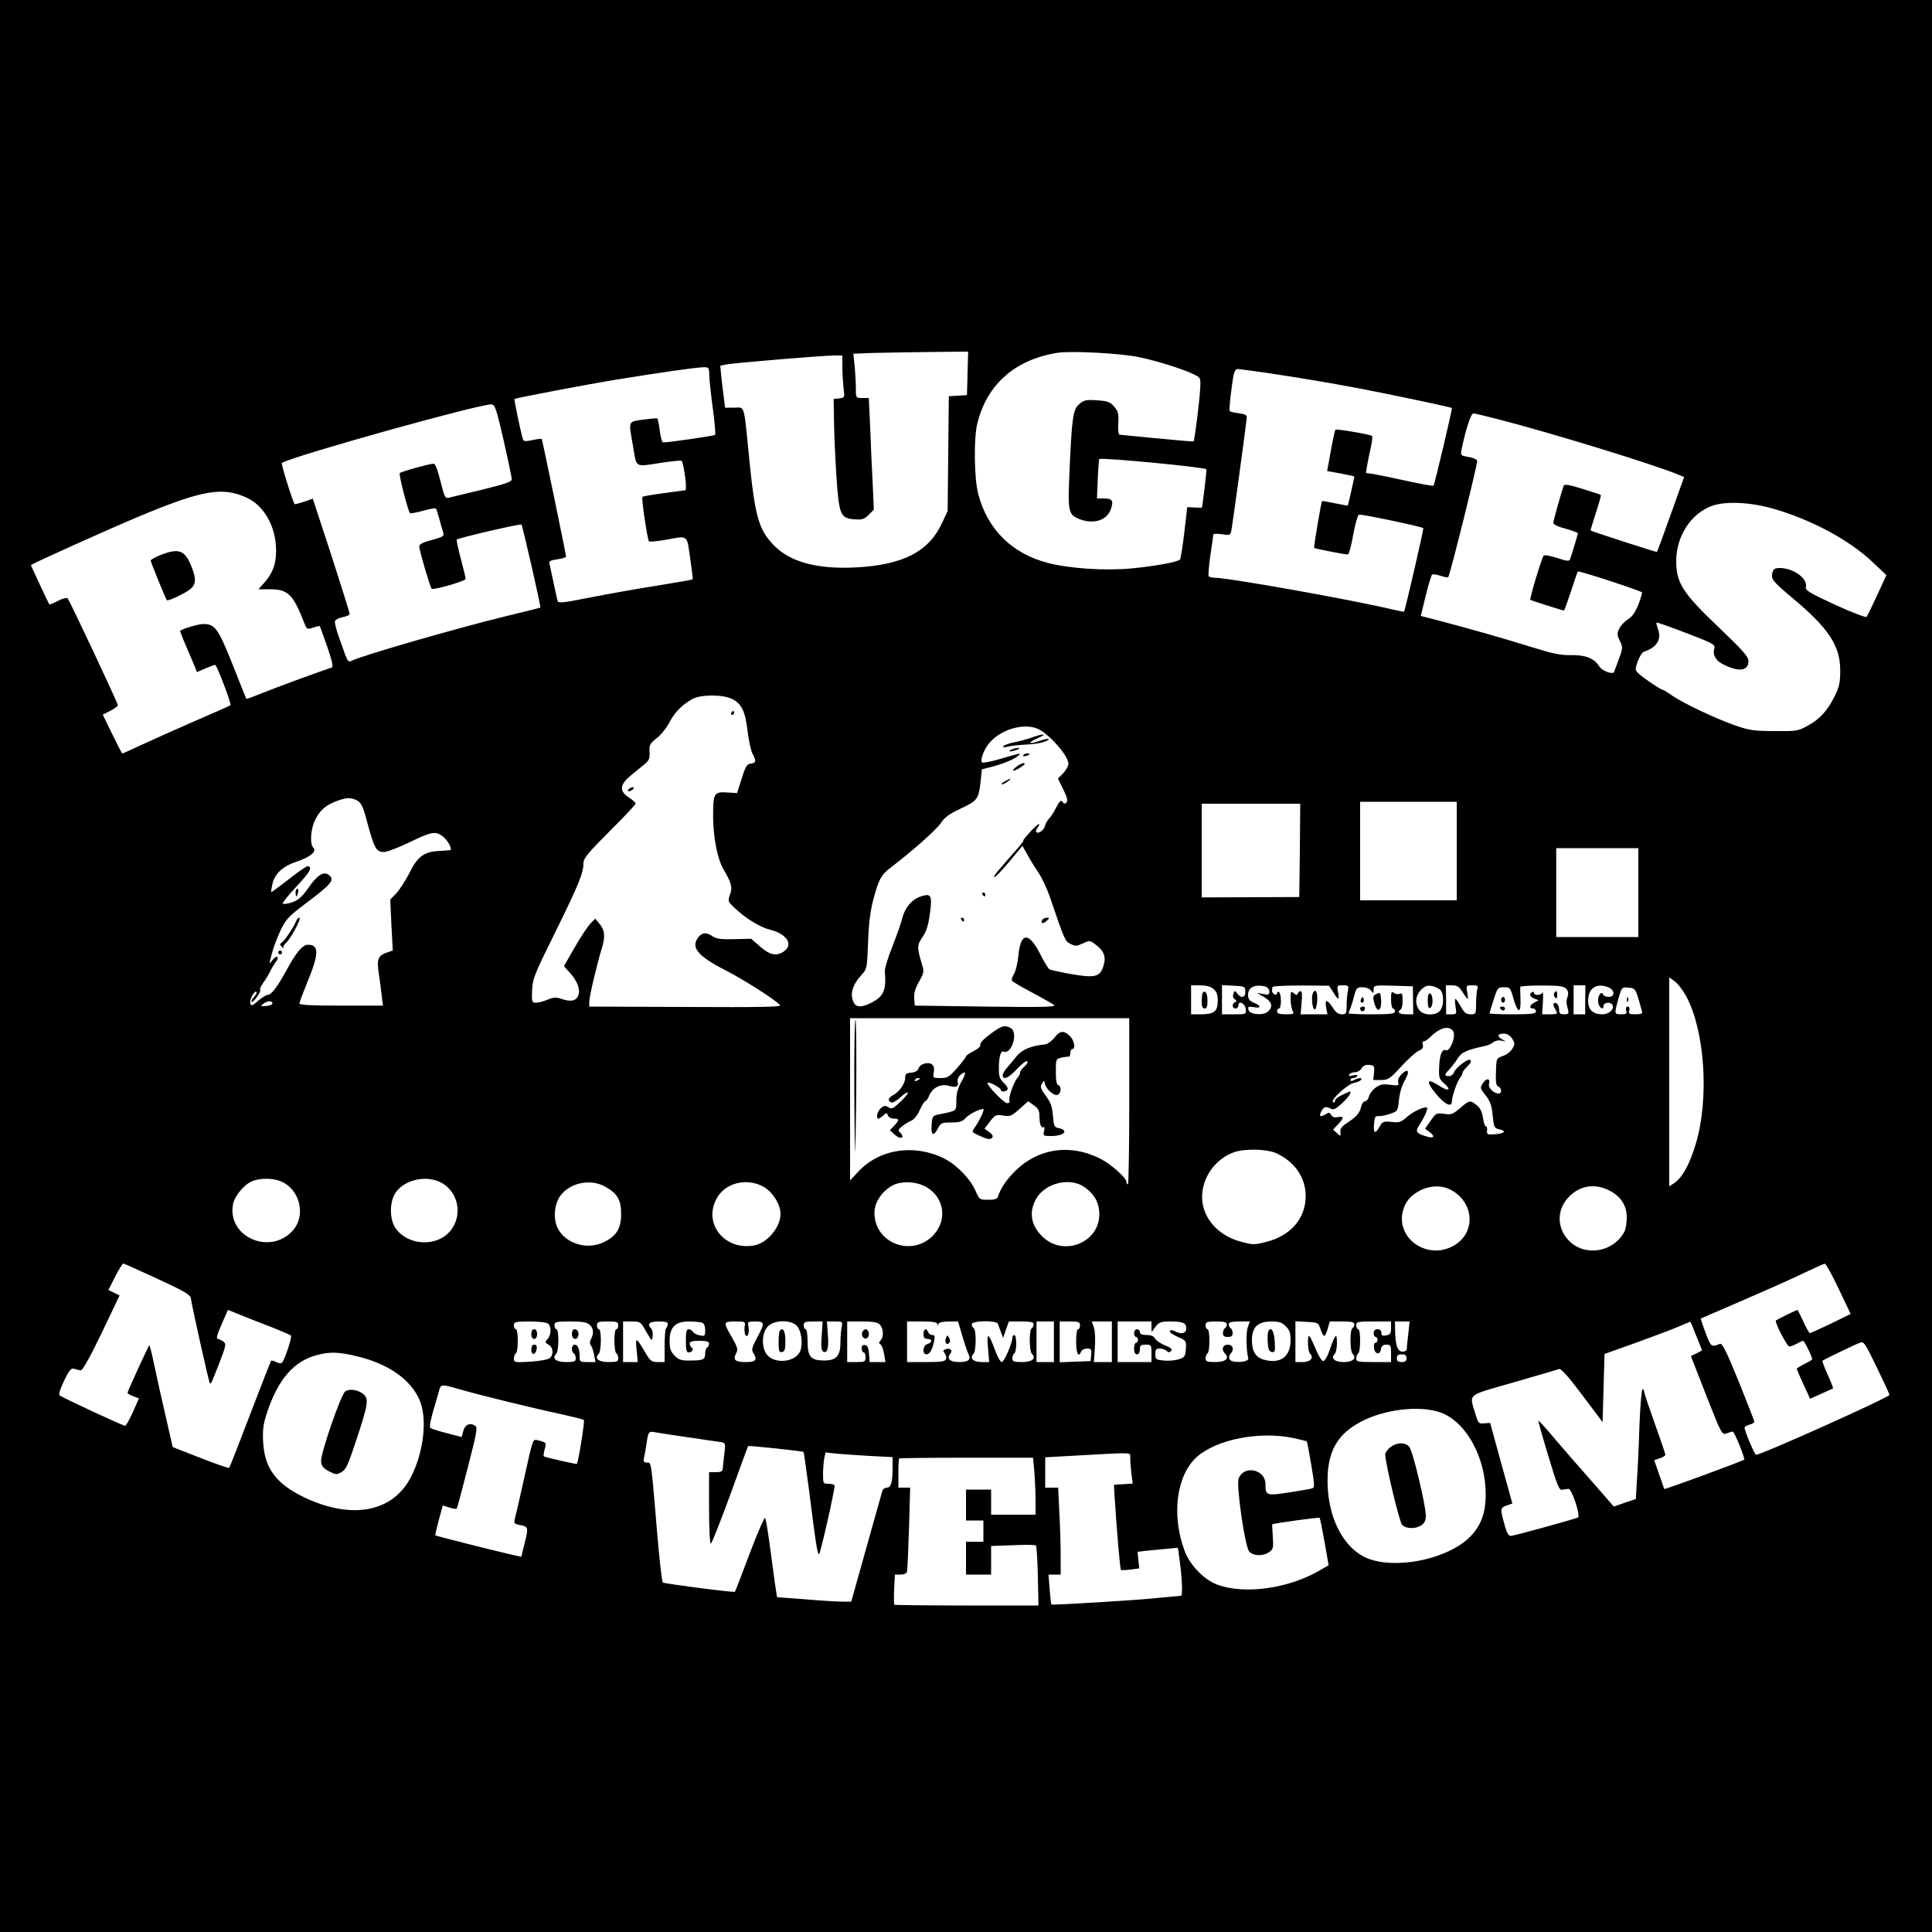 <?xml version="1.0" standalone="no"?>
<!DOCTYPE svg PUBLIC "-//W3C//DTD SVG 20010904//EN"
 "http://www.w3.org/TR/2001/REC-SVG-20010904/DTD/svg10.dtd">
<svg version="1.0" xmlns="http://www.w3.org/2000/svg"
 width="1000pt" height="1000pt" viewBox="0 0 1000 1000"
 preserveAspectRatio="xMidYMid meet">
<g transform="translate(0,1000) scale(0.1,-0.1)"
fill="#000000" stroke="none">
<path d="M0 5000 l0 -5000 5000 0 5000 0 0 5000 0 5000 -5000 0 -5000 0 0
-5000z m5008 3068 l-3 -113 -47 -3 -47 -3 -3 -297 -3 -297 -29 -62 c-68 -148
-202 -217 -446 -230 -199 -10 -338 27 -423 113 -78 79 -98 146 -127 429 -31
315 -23 285 -80 285 l-47 0 -6 48 c-4 26 -9 75 -13 108 l-6 61 33 7 c46 8 501
46 555 46 l44 0 0 -57 c0 -32 3 -81 6 -110 7 -51 6 -51 -22 -55 l-29 -3 2
-125 c1 -69 7 -197 13 -285 13 -191 21 -208 93 -213 40 -3 51 1 73 23 l27 27
-6 136 c-4 76 -10 206 -13 290 l-7 152 -33 0 c-34 0 -34 0 -34 48 0 26 -3 77
-6 114 l-7 67 94 4 c52 1 185 4 297 5 l203 2 -3 -112z m890 83 c98 -21 224
-61 282 -89 35 -17 35 -18 32 -77 -4 -67 -29 -265 -34 -270 -1 -1 -86 6 -188
16 -102 10 -189 18 -195 19 -6 0 -9 24 -7 58 3 51 0 63 -21 87 -21 25 -33 29
-89 33 -57 4 -68 1 -92 -20 -33 -28 -38 -68 -51 -364 -8 -191 -5 -207 50 -230
74 -30 145 -8 165 51 15 44 7 55 -37 55 l-35 0 4 100 c2 54 6 101 8 104 10 9
548 -42 554 -53 3 -4 -19 -185 -23 -198 -1 -1 -18 -1 -38 0 l-38 2 -15 -132
c-9 -73 -19 -135 -22 -139 -14 -13 -126 -34 -250 -46 -139 -13 -319 -1 -433
28 -186 48 -312 172 -361 354 -22 82 -25 291 -5 370 50 201 196 330 416 364
70 11 332 -3 423 -23z m-2227 -88 c0 -21 8 -99 18 -173 10 -74 16 -138 12
-141 -5 -5 -238 -39 -269 -39 -5 0 -13 27 -17 60 -4 33 -10 62 -13 64 -4 2
-37 -1 -74 -6 -79 -12 -75 -3 -51 -140 19 -112 5 -105 148 -83 54 8 101 13
103 10 7 -7 21 -86 22 -121 l0 -31 -110 -15 c-61 -8 -113 -17 -115 -20 -6 -6
26 -221 34 -230 3 -3 40 0 81 7 125 23 114 30 132 -92 9 -60 15 -110 13 -112
-3 -2 -84 -16 -182 -32 -98 -15 -253 -43 -346 -61 -144 -29 -168 -31 -171 -18
-2 8 -12 51 -21 95 -9 44 -19 88 -21 97 -4 13 4 18 41 23 25 4 45 10 45 14 0
10 -123 606 -126 609 -1 2 -23 0 -48 -6 -39 -8 -46 -7 -50 7 -10 30 -46 204
-43 206 6 5 390 78 527 100 227 37 410 63 448 64 30 1 32 -1 33 -36z m2886 7
c215 -32 423 -68 603 -105 202 -41 353 -74 355 -77 3 -5 -90 -396 -95 -402 -3
-2 -64 8 -135 24 -72 16 -149 32 -173 36 l-42 6 6 37 c3 20 12 62 19 94 7 31
10 59 6 61 -12 8 -183 37 -188 32 -5 -4 -15 -54 -37 -178 l-7 -36 71 -13 c38
-7 70 -14 70 -16 0 -6 -32 -148 -34 -150 -1 -1 -30 5 -66 12 -36 7 -66 13 -67
11 -5 -5 -44 -238 -41 -242 5 -4 157 -34 174 -34 6 0 18 45 28 101 10 55 23
102 30 105 11 4 325 -61 333 -70 3 -3 -94 -426 -100 -432 -1 -1 -29 4 -62 12
-210 50 -848 164 -922 164 -12 0 -24 4 -27 8 -3 5 1 53 9 108 8 54 15 103 15
107 0 5 20 5 44 2 42 -7 44 -6 50 22 5 24 73 522 79 578 2 16 -6 21 -40 26
-24 3 -45 8 -48 11 -5 5 9 129 21 191 3 15 12 27 19 27 7 0 75 -9 152 -20z
m-3950 -350 c23 -102 42 -192 42 -201 1 -12 -34 -24 -151 -53 -84 -20 -163
-39 -174 -42 -20 -5 -23 2 -44 85 -15 60 -27 91 -36 91 -20 0 -168 -41 -175
-49 -6 -6 43 -197 53 -207 3 -3 33 3 67 12 33 10 64 15 67 12 3 -3 11 -28 18
-54 7 -27 16 -58 20 -70 6 -19 0 -23 -59 -39 -47 -12 -65 -22 -65 -34 0 -19
56 -210 64 -218 9 -9 176 39 176 51 0 6 -11 53 -25 105 -14 52 -23 96 -21 98
9 9 329 83 335 78 6 -7 102 -427 98 -430 -1 -1 -81 -21 -177 -44 -265 -65
-750 -205 -802 -232 -13 -7 -19 -1 -32 34 -8 23 -24 69 -36 101 -11 33 -19 65
-16 72 3 7 21 16 40 20 20 3 36 11 36 16 0 6 -43 143 -95 304 l-96 293 -45
-16 c-25 -8 -47 -14 -49 -12 -9 10 -72 210 -66 213 65 38 1033 308 1086 303
17 -2 25 -26 62 -187z m5151 109 c283 -73 808 -235 927 -285 l32 -13 -69 -193
c-38 -106 -70 -194 -72 -195 -2 -2 -336 106 -343 111 -1 1 11 42 27 91 16 49
28 90 26 93 -2 2 -45 16 -96 32 -64 20 -93 25 -96 17 -13 -36 -54 -182 -54
-193 0 -7 19 -18 41 -24 23 -6 52 -15 64 -20 l23 -9 -18 -62 c-11 -35 -21 -68
-24 -75 -4 -10 -19 -8 -66 8 -35 11 -65 17 -70 12 -10 -10 -74 -224 -69 -229
4 -3 167 -55 174 -55 2 0 18 44 36 98 17 53 33 100 36 104 3 6 318 -97 332
-108 2 -2 -6 -29 -18 -61 -16 -41 -32 -64 -54 -78 -18 -11 -38 -33 -46 -49
-12 -25 -11 -33 3 -63 16 -33 16 -38 -4 -92 -11 -31 -23 -61 -25 -68 -6 -17
-63 4 -78 29 -25 40 -71 59 -144 57 -56 -1 -94 7 -213 44 -144 45 -317 94
-481 137 l-85 22 25 103 c14 57 29 106 33 110 4 4 23 2 43 -5 20 -7 38 -10 41
-7 9 9 154 592 150 603 -3 7 -23 15 -46 19 -40 7 -41 8 -35 38 21 102 48 187
61 187 8 0 67 -14 132 -31z m-6479 -406 c89 -42 149 -149 150 -269 1 -71 -16
-118 -60 -169 l-31 -35 57 0 c95 0 121 -24 179 -172 14 -36 16 -37 46 -27 17
6 33 10 35 8 2 -2 19 -50 39 -107 25 -73 32 -104 23 -107 -80 -27 -290 -104
-356 -131 -47 -19 -85 -33 -86 -31 -1 1 -26 63 -55 137 -91 230 -104 250 -169
250 -24 0 -102 -23 -119 -35 -1 -1 14 -40 34 -86 20 -46 40 -94 45 -106 l8
-22 46 20 c26 11 48 19 50 17 13 -15 84 -203 78 -208 -5 -4 -80 -37 -168 -75
-88 -38 -211 -93 -274 -122 -62 -29 -115 -53 -118 -53 -2 0 -25 45 -52 100
l-49 101 39 20 c21 10 39 24 39 29 0 11 -249 541 -260 553 -4 5 -27 -1 -50
-13 -23 -12 -43 -20 -45 -18 -3 3 -95 200 -95 203 0 5 407 188 555 250 335
140 437 157 564 98z m7903 -57 c198 -58 387 -160 507 -272 l75 -71 -48 -104
c-26 -57 -51 -108 -55 -112 -5 -4 -78 24 -163 63 -128 59 -155 75 -151 90 12
44 -62 99 -134 100 -26 0 -34 -5 -39 -24 -8 -34 -1 -43 107 -134 185 -155 244
-245 244 -372 0 -61 -5 -85 -27 -130 -38 -77 -77 -121 -139 -155 -52 -29 -59
-30 -174 -29 -103 0 -131 4 -200 28 -99 34 -269 114 -329 155 -24 17 -47 31
-51 31 -9 0 -95 58 -122 82 -20 19 -21 22 -6 65 9 24 23 47 32 50 65 20 93 64
73 116 -6 17 -10 32 -8 34 2 3 72 -22 155 -54 130 -49 150 -60 145 -76 -11
-35 5 -66 44 -85 82 -42 132 -35 132 16 0 23 -28 55 -153 174 -187 178 -221
231 -221 343 0 130 76 247 186 287 71 25 200 19 320 -16z m-5392 -984 c48 -24
68 -64 79 -164 6 -48 17 -101 25 -117 21 -40 20 -49 -5 -53 -25 -3 -29 -11
-55 -93 l-19 -60 -48 3 c-72 5 -76 -2 -76 -126 1 -108 22 -217 54 -272 40 -68
46 -92 36 -123 -15 -42 -15 -42 22 -77 56 -53 130 -99 182 -112 87 -21 123
-77 73 -112 -38 -27 -73 -20 -123 24 l-47 41 -87 -2 c-68 -2 -93 2 -112 14
-30 22 -52 21 -71 0 -46 -54 -11 -99 135 -174 96 -49 264 -156 285 -182 8 -9
-104 -11 -489 -9 l-499 2 0 25 c0 27 40 195 65 277 19 61 16 93 -14 129 l-20
24 -25 -25 c-13 -14 -50 -69 -81 -123 l-56 -98 34 -38 c39 -44 54 -90 37 -120
-12 -23 -41 -27 -87 -10 -24 8 -39 7 -68 -5 -21 -9 -48 -16 -60 -16 -22 0 -23
3 -21 65 3 60 12 82 121 302 120 244 145 304 145 356 0 24 23 52 135 164 74
74 135 138 135 144 0 5 -16 19 -35 31 -51 34 -48 66 11 115 26 21 58 48 72 59
21 17 26 29 24 62 -2 36 1 43 38 72 23 18 52 55 66 83 27 51 64 89 118 119 43
24 159 24 206 0z m1576 -152 c58 -22 164 -140 164 -183 0 -11 -12 -34 -27 -49
l-27 -28 28 -57 c20 -40 24 -59 16 -67 -8 -8 -13 -7 -19 2 -9 15 -17 7 -41
-40 -7 -15 -21 -36 -31 -46 -9 -11 -19 -27 -20 -37 -5 -21 -35 -43 -45 -32 -4
3 -1 13 6 22 7 9 11 18 8 20 -2 2 -23 -16 -45 -40 -23 -25 -39 -45 -36 -45 3
0 -10 -18 -28 -39 -19 -21 -45 -52 -59 -67 -13 -16 -35 -41 -48 -56 -13 -16
-20 -28 -14 -28 5 0 39 36 77 81 l67 81 27 -48 c15 -27 41 -69 58 -94 17 -25
43 -81 58 -125 75 -220 77 -226 106 -241 25 -12 32 -12 64 3 34 16 36 16 63
-4 46 -34 58 -64 44 -111 -18 -59 -43 -65 -167 -44 -55 10 -106 21 -113 25 -7
5 -28 39 -47 77 -60 119 -103 116 -114 -8 -4 -38 -14 -80 -23 -94 -9 -13 -13
-29 -10 -34 4 -6 52 -34 107 -63 55 -29 105 -58 112 -64 9 -9 -76 -11 -355 -7
l-367 5 -3 37 c-2 27 5 52 25 87 26 47 27 52 14 93 -25 85 -25 96 4 138 20 29
30 60 38 120 13 96 7 108 -47 90 -45 -14 -83 -59 -96 -113 -5 -23 -29 -89 -51
-146 -23 -57 -41 -116 -39 -130 8 -97 -6 -128 -70 -161 -49 -25 -76 -25 -90
-1 -23 44 -9 92 40 146 27 29 28 34 33 165 3 94 11 161 26 219 28 107 42 133
88 168 106 80 241 199 263 233 19 29 43 47 103 75 87 41 92 48 103 143 l6 60
47 12 c63 16 123 41 141 58 17 16 22 17 -103 -19 -42 -12 -80 -19 -83 -16 -13
12 9 70 39 104 59 67 170 100 243 73z m-3522 -371 c25 -12 34 -29 55 -109 39
-144 48 -160 90 -160 14 0 73 23 130 50 111 54 134 59 169 34 29 -20 58 -74
40 -75 -7 0 -34 -2 -60 -4 -74 -4 -108 -30 -149 -114 -21 -40 -51 -87 -68
-105 l-31 -32 6 -132 7 -132 -32 -11 c-45 -16 -52 -35 -40 -110 5 -35 12 -86
15 -114 l6 -50 -216 0 c-154 0 -216 3 -216 11 0 7 18 54 39 106 62 149 64 198
6 198 -30 0 -61 -38 -115 -137 -46 -84 -76 -123 -96 -123 -7 0 -29 -14 -48
-30 -29 -26 -35 -28 -40 -14 -7 17 21 70 31 60 4 -3 -2 -15 -12 -26 -10 -11
-16 -23 -13 -26 3 -3 16 9 28 26 12 17 20 34 17 37 -4 3 4 20 16 37 13 17 29
45 37 61 8 17 21 38 29 48 8 9 11 20 7 24 -4 4 -16 -3 -26 -17 -18 -24 -18
-23 -4 30 7 30 28 85 45 122 30 62 41 74 141 149 120 91 139 113 115 136 -27
27 -62 8 -109 -60 -34 -49 -53 -65 -85 -77 -23 -8 -45 -11 -49 -7 -4 3 28 43
70 88 71 76 84 98 60 106 -5 2 -49 -28 -98 -67 -49 -38 -91 -69 -92 -67 -2 1
1 20 6 41 12 54 53 92 125 116 70 23 106 53 87 72 -20 20 -14 100 11 148 25
49 55 74 113 95 48 17 66 18 98 4z m5696 -264 l0 -255 -250 0 -250 0 0 255 0
255 250 0 250 0 0 -255z m-812 4 l-3 -242 -252 -1 -253 -1 0 243 0 242 255 0
255 0 -2 -241z m1752 -219 l0 -230 -212 0 -213 0 0 230 0 230 213 0 212 0 0
-230z m249 -539 c95 -179 118 -522 50 -756 -32 -109 -71 -181 -115 -210 l-24
-15 0 540 0 541 28 -20 c16 -11 43 -47 61 -80z m-2449 41 c17 -14 23 -29 23
-62 0 -55 -19 -70 -87 -70 l-51 0 0 75 0 75 46 0 c30 0 55 -6 69 -18z m166
-14 c1 -32 -22 -38 -42 -10 -12 16 -13 16 -20 -2 -4 -11 -2 -22 7 -28 11 -7
11 -11 2 -15 -18 -7 -16 -33 2 -33 8 0 15 7 15 16 0 28 35 11 38 -19 3 -27 3
-27 -60 -27 l-63 0 0 75 0 76 60 -3 c58 -3 60 -4 61 -30z m102 26 c13 -4 22
-14 22 -26 0 -17 -5 -19 -32 -13 l-33 6 30 -17 c48 -27 57 -51 29 -79 -24 -23
-98 -17 -102 9 -4 16 0 18 27 13 40 -8 40 7 1 23 -24 10 -30 19 -30 42 0 38
37 55 88 42z m353 -30 c26 -43 33 -43 25 1 -7 34 -6 35 25 35 30 0 31 -2 25
-31 -3 -17 -6 -51 -6 -75 0 -40 -2 -44 -25 -44 -17 0 -32 10 -47 35 -29 44
-42 44 -34 0 l7 -35 -70 0 -69 0 5 60 c4 39 2 60 -5 60 -6 0 -12 -6 -15 -12
-3 -10 -7 -10 -20 1 -15 12 -17 9 -17 -28 0 -23 5 -51 10 -62 10 -17 7 -19
-35 -19 -33 0 -45 4 -45 15 0 8 5 15 10 15 6 0 10 18 10 39 0 22 -4 43 -10 46
-5 3 -10 1 -10 -5 0 -17 -25 -6 -26 11 0 8 1 17 3 21 2 4 69 7 148 7 l144 -1
22 -34z m413 -41 l1 -73 -37 0 c-36 0 -49 12 -28 25 6 3 10 24 10 47 0 33 -3
39 -16 34 -9 -4 -23 -1 -30 5 -12 9 -14 3 -14 -35 0 -25 5 -46 10 -46 6 0 10
-7 10 -15 0 -12 -20 -15 -120 -15 -66 0 -120 2 -120 5 0 2 4 14 10 27 5 13 14
42 20 66 10 38 14 42 42 42 18 0 36 -7 44 -17 12 -17 13 -16 14 5 0 22 2 23
101 20 l102 -3 1 -72z m144 50 c17 -24 15 -83 -5 -105 -24 -27 -87 -24 -107 4
-24 34 -20 75 10 105 20 20 31 24 57 19 18 -3 38 -14 45 -23z m112 -8 c12 -19
24 -35 26 -35 3 0 2 16 -2 35 -6 34 -5 35 26 35 29 0 32 -3 26 -22 -3 -13 -6
-47 -6 -75 0 -51 -1 -53 -28 -53 -23 0 -33 8 -51 40 -12 22 -25 40 -28 40 -3
0 -3 -18 1 -40 6 -39 5 -40 -21 -40 l-28 0 0 75 -1 75 32 0 c26 0 37 -7 54
-35z m536 18 c10 -10 13 -24 9 -37 -9 -28 -9 -36 0 -68 6 -25 5 -28 -19 -28
-21 0 -26 5 -26 24 0 25 -16 43 -28 32 -3 -4 -1 -16 6 -26 17 -28 16 -30 -27
-30 l-39 0 4 63 c2 34 1 56 -2 50 -7 -16 -44 -17 -44 -2 0 5 -4 7 -10 4 -17
-10 -11 -25 12 -34 l22 -8 -22 -12 c-25 -13 -29 -31 -7 -31 8 0 15 -7 15 -15
0 -12 -20 -15 -120 -15 -66 0 -120 2 -120 5 0 3 9 35 21 70 20 63 22 65 54 65
31 0 33 -2 49 -60 22 -77 39 -78 36 -2 -1 31 -2 60 -1 64 0 4 50 7 111 7 87 0
113 -3 126 -16z m99 -58 l0 -75 -30 0 -30 0 0 75 0 75 30 0 31 0 -1 -75z m119
65 c35 -13 36 -50 2 -50 -13 0 -26 6 -29 13 -8 22 -29 -9 -25 -39 3 -29 28
-47 28 -20 0 17 35 22 45 6 14 -22 -15 -50 -52 -50 -48 0 -73 24 -73 70 0 65
43 94 104 70z m158 -65 c10 -33 18 -63 18 -67 0 -5 -16 -8 -36 -8 -31 0 -36 3
-31 20 3 12 0 20 -8 20 -8 0 -11 -8 -8 -20 5 -17 0 -20 -26 -20 -36 0 -36 1
-14 81 17 60 17 60 52 57 33 -3 36 -6 53 -63z m-7072 -20 c-1 -5 -16 -11 -33
-12 -30 -2 -31 -2 -12 13 21 16 47 15 45 -1z m4435 -505 c0 -237 -3 -430 -7
-430 -5 0 -8 6 -8 14 0 19 -80 91 -132 117 -161 83 -333 55 -454 -73 -39 -41
-66 -82 -78 -120 -4 -14 -16 -18 -51 -18 -45 0 -46 1 -65 45 -27 63 -100 138
-166 170 -156 76 -335 47 -444 -72 l-40 -43 0 420 0 420 723 0 722 0 0 -430z
m1675 365 c19 -22 -13 -110 -37 -101 -19 8 -32 -24 -34 -89 -2 -53 0 -60 25
-82 16 -13 26 -27 23 -30 -7 -6 -17 -2 -64 27 -51 30 -49 6 3 -56 45 -53 79
-67 79 -34 0 25 28 104 42 121 7 8 13 20 13 26 0 5 11 20 25 33 16 15 22 27
16 33 -11 11 -76 -38 -86 -65 -3 -10 -15 -18 -26 -18 -24 0 -24 8 2 34 11 12
31 37 43 56 21 34 45 45 146 67 14 3 32 12 40 19 9 7 27 11 40 8 l25 -5 -23
13 c-26 16 -20 28 14 28 14 0 30 -10 41 -26 15 -24 15 -28 1 -52 -9 -15 -31
-32 -50 -38 -33 -12 -33 -12 -35 -82 -2 -54 1 -71 12 -76 18 -7 20 -36 2 -36
-25 0 -55 29 -50 49 8 30 -13 33 -31 5 -16 -24 -16 -26 13 -63 24 -30 32 -52
37 -104 6 -63 8 -66 36 -73 39 -8 24 -22 -27 -25 -36 -3 -40 -1 -38 19 2 12
-1 22 -6 22 -5 0 -12 20 -15 45 -5 31 -15 51 -33 65 -34 27 -38 26 -86 -16
-38 -32 -46 -35 -83 -29 -39 5 -42 4 -69 -36 l-29 -41 24 -18 c33 -25 20 -35
-24 -20 -47 15 -51 24 -29 58 22 32 45 83 40 88 -9 10 -72 -18 -104 -47 -32
-28 -41 -31 -81 -26 -41 4 -46 2 -61 -24 -23 -41 -33 -36 -29 14 3 35 6 42 23
40 11 -1 38 4 60 12 39 13 40 14 46 71 3 35 15 76 30 101 27 48 20 67 -15 34
-15 -14 -22 -29 -19 -42 5 -18 2 -19 -41 -14 -37 5 -51 3 -75 -14 -16 -11 -32
-32 -35 -46 -4 -14 -13 -25 -20 -25 -8 0 -17 -13 -21 -29 -7 -32 -23 -51 -75
-85 -26 -17 -34 -29 -32 -46 2 -23 2 -23 -18 -5 l-20 18 25 27 c32 33 32 44 0
38 -17 -4 -29 0 -35 11 -8 14 -12 14 -30 3 -27 -17 -35 -10 -20 17 12 23 23
26 49 12 13 -7 26 -1 59 30 41 39 55 67 30 56 -47 -20 -68 -34 -68 -45 0 -7
-5 -10 -10 -7 -16 10 72 92 108 100 17 3 34 11 37 16 8 12 -12 11 -36 -1 -13
-7 -19 -7 -19 0 0 5 6 10 14 10 8 0 18 5 21 10 4 7 -3 8 -21 4 -19 -5 -25 -4
-20 5 4 6 17 11 29 11 12 0 28 9 35 21 9 14 21 19 40 17 25 -3 27 -6 24 -40
l-4 -38 40 0 c37 0 46 6 104 69 35 38 75 75 91 82 20 9 26 17 21 31 -3 10 -1
18 5 18 6 0 19 8 29 18 51 51 98 66 122 37z m-914 -634 c103 -47 161 -140 151
-245 -9 -103 -84 -183 -199 -213 -65 -17 -71 -17 -135 0 -129 34 -212 139
-200 254 10 94 75 177 164 209 56 20 170 17 219 -5z m-5153 -145 c101 -42 133
-181 60 -258 -119 -127 -338 -28 -307 138 8 43 56 102 99 120 39 17 107 17
148 0z m851 -20 c72 -55 86 -159 31 -232 -68 -89 -220 -85 -287 8 -33 47 -33
139 1 187 53 74 182 93 255 37z m830 -9 c62 -35 81 -68 81 -140 0 -76 -24
-115 -91 -147 -87 -42 -200 -6 -239 76 -22 48 -16 120 14 163 50 70 159 92
235 48z m822 -2 c45 -27 84 -90 84 -138 0 -69 -68 -150 -135 -163 -155 -29
-268 114 -195 244 46 82 159 108 246 57z m840 0 c91 -53 108 -167 38 -245
-109 -120 -307 -48 -308 112 0 52 34 106 88 139 46 28 128 26 182 -6z m815 2
c53 -36 79 -82 79 -142 0 -147 -184 -221 -293 -117 -61 58 -73 128 -34 197 46
81 173 113 248 62z m1899 -16 c123 -66 130 -225 12 -290 -133 -73 -293 35
-262 176 12 51 39 84 90 111 54 27 114 28 160 3z m820 -3 c60 -31 90 -77 90
-140 0 -27 -5 -59 -11 -71 -54 -106 -199 -133 -283 -54 -66 63 -71 157 -13
224 58 66 138 81 217 41z m-7515 -457 c143 -66 171 -83 173 -102 6 -43 93
-433 98 -438 6 -6 6 -6 49 103 36 95 37 100 20 113 -11 7 -23 13 -28 13 -10 0
-3 24 29 96 l24 54 52 -21 c29 -12 101 -41 160 -63 59 -23 110 -45 114 -49 7
-6 -32 -124 -46 -140 -5 -5 -18 -4 -30 3 -12 6 -24 9 -27 7 -2 -3 -51 -128
-108 -277 -57 -150 -106 -275 -109 -278 -3 -2 -70 21 -149 52 l-143 56 -36
157 c-20 87 -47 206 -59 265 -12 60 -24 106 -27 104 -6 -7 -112 -238 -112
-245 0 -4 13 -12 30 -18 l29 -11 -31 -71 c-18 -39 -36 -71 -40 -71 -12 0 -330
148 -340 158 -5 5 5 37 24 76 28 57 36 66 53 61 11 -4 26 -7 33 -8 9 -1 50 72
108 193 l93 195 -29 14 -29 14 35 69 c19 37 38 68 42 68 4 0 84 -36 177 -79z
m8702 -52 l62 -130 -102 -50 c-56 -27 -105 -49 -109 -49 -4 0 -19 27 -34 60
-15 33 -29 60 -31 60 -4 0 -106 -50 -111 -55 -8 -7 58 -135 70 -135 7 1 24 7
38 15 14 8 29 14 33 15 6 0 47 -82 47 -96 0 -2 -18 -13 -40 -24 -22 -11 -40
-22 -40 -25 0 -2 15 -38 34 -79 l35 -76 58 26 c32 14 59 27 61 28 1 2 -11 34
-28 71 -17 37 -29 70 -27 72 6 5 166 83 194 93 20 8 26 -1 87 -127 36 -74 66
-139 66 -143 0 -12 -662 -310 -691 -310 -7 0 -59 123 -59 140 0 5 11 12 25 16
14 3 25 10 25 16 0 5 -37 99 -81 209 -67 163 -85 199 -98 193 -43 -18 -46 -16
-73 58 -15 39 -26 73 -25 73 1 1 99 43 217 94 118 51 260 114 315 141 55 26
105 49 110 49 6 0 38 -58 72 -130z m-6679 -181 c17 -17 15 -58 -4 -79 -14 -16
-14 -18 5 -29 25 -13 28 -52 6 -70 -8 -7 -53 -15 -100 -18 -81 -5 -85 -4 -85
16 0 11 5 24 10 27 6 3 10 33 10 66 0 33 -4 59 -10 59 -5 0 -10 9 -10 20 0 18
7 20 83 20 51 0 88 -5 95 -12z m214 -5 c20 -18 23 -45 7 -74 -7 -13 -7 -24 -1
-32 6 -7 13 -29 17 -49 l7 -38 -41 0 c-39 0 -41 2 -41 29 0 39 -9 61 -26 61
-16 0 -19 -36 -4 -45 6 -3 10 -15 10 -26 0 -16 -7 -19 -50 -19 -53 0 -75 19
-51 43 14 14 15 127 1 127 -5 0 -10 9 -10 20 0 18 7 20 82 20 62 0 86 -4 100
-17z m148 -3 c0 -11 -4 -20 -10 -20 -6 0 -10 -26 -10 -59 0 -33 5 -63 10 -66
6 -3 10 -15 10 -26 0 -16 -7 -19 -50 -19 -53 0 -75 19 -51 43 14 14 15 127 1
127 -5 0 -10 9 -10 20 0 18 7 20 55 20 48 0 55 -2 55 -20z m145 -33 c29 -50
30 -51 33 -23 2 16 -1 33 -7 39 -24 24 -11 37 38 37 38 0 49 -3 47 -15 -1 -8
-5 -18 -9 -21 -4 -4 -7 -45 -7 -91 l0 -83 -35 0 c-31 0 -39 5 -63 46 -50 85
-54 86 -47 17 l6 -63 -38 0 -38 0 0 105 0 105 45 0 c44 0 46 -1 75 -53z m289
47 c10 -4 16 -18 16 -39 0 -30 -2 -32 -27 -27 -16 3 -32 11 -36 18 -4 8 -15
14 -22 14 -12 0 -15 -14 -15 -60 0 -46 3 -60 14 -60 19 0 29 17 16 25 -5 3
-10 13 -10 21 0 10 13 14 50 14 37 0 50 -4 50 -14 0 -8 -4 -18 -10 -21 -5 -3
-10 -17 -10 -30 0 -32 -10 -37 -76 -37 -47 -1 -60 3 -82 25 -21 21 -26 36 -26
76 0 72 29 101 100 101 29 0 59 -3 68 -6z m221 -16 c-3 -13 -2 -31 1 -42 10
-29 25 3 18 37 -5 26 -4 27 35 27 50 0 51 -8 9 -85 -25 -47 -29 -61 -20 -76
24 -38 15 -49 -37 -49 -56 0 -69 11 -51 45 11 20 8 30 -21 82 -47 81 -46 83
16 83 50 0 54 -1 50 -22z m265 4 c30 -25 40 -111 16 -146 -32 -49 -130 -54
-166 -8 -30 37 -28 115 5 147 31 32 110 35 145 7z m133 -56 c-4 -53 -2 -75 7
-81 22 -14 31 18 25 88 l-5 67 41 0 c41 0 41 0 35 -31 -3 -17 -6 -53 -6 -79 0
-68 -22 -92 -84 -92 -69 0 -86 19 -86 99 0 35 -4 63 -10 63 -5 0 -10 9 -10 20
0 17 7 20 49 20 l49 0 -5 -74z m301 58 c19 -19 21 -65 4 -82 -10 -10 -10 -15
-1 -20 7 -4 15 -27 19 -50 l7 -42 -41 0 -41 0 -3 42 c-2 31 -8 44 -20 46 -13
2 -18 -3 -18 -17 0 -12 5 -21 10 -21 6 0 10 -11 10 -25 0 -23 -3 -25 -48 -25
l-47 0 0 105 0 105 77 0 c56 0 81 -4 92 -16z m297 4 c0 -10 2 -10 6 0 3 7 24
12 53 12 l49 0 21 -72 c12 -40 26 -83 32 -95 15 -31 2 -43 -48 -43 -48 0 -66
18 -45 44 15 17 -2 31 -26 22 -12 -5 -13 -9 -3 -21 7 -8 10 -22 6 -30 -4 -12
-25 -15 -103 -15 l-98 0 0 105 0 105 78 0 c54 0 77 -4 78 -12z m314 0 c2 -7
10 -26 16 -43 l11 -30 15 43 15 42 64 0 c49 0 64 -3 64 -14 0 -8 -4 -18 -10
-21 -14 -9 -13 -118 1 -132 24 -24 2 -43 -51 -43 -43 0 -50 3 -50 19 0 11 5
23 10 26 6 3 10 26 10 51 0 24 -4 44 -10 44 -5 0 -10 -6 -10 -14 0 -28 -43
-126 -55 -126 -7 0 -23 28 -35 63 -34 91 -44 94 -36 10 l6 -73 -40 0 c-43 0
-63 21 -41 43 14 14 15 123 1 132 -5 3 -10 13 -10 21 0 19 128 21 135 2z m290
-93 l0 -105 -45 0 -45 0 0 105 0 105 45 0 45 0 0 -105z m135 85 c0 -11 -4 -20
-10 -20 -6 0 -10 -28 -10 -65 0 -61 13 -85 26 -50 4 8 17 15 31 15 21 0 24 -4
21 -32 l-3 -33 -80 -3 -80 -3 0 106 0 105 53 0 c45 0 52 -3 52 -20z m165 -85
l0 -105 -47 0 -46 0 5 74 c3 43 1 87 -5 105 l-11 31 52 0 52 0 0 -105z m205
78 l1 -28 20 28 c18 23 27 27 74 27 69 0 85 -7 85 -36 0 -26 -26 -32 -60 -14
-12 6 -21 6 -25 1 -3 -6 15 -19 40 -30 45 -20 46 -21 43 -63 -3 -39 -6 -44
-38 -54 -19 -6 -54 -9 -77 -6 -40 4 -43 6 -43 33 0 24 4 29 23 29 13 0 28 -5
35 -12 9 -9 15 -9 23 -1 9 9 2 16 -30 29 -23 9 -46 25 -52 35 -7 13 -21 19
-44 19 -24 0 -35 5 -35 15 0 8 -7 15 -15 15 -8 0 -15 -9 -15 -20 0 -11 5 -20
10 -20 6 0 10 -7 10 -15 0 -8 -4 -15 -10 -15 -5 0 -10 -13 -10 -30 0 -20 5
-30 15 -30 9 0 15 9 15 25 0 21 5 25 30 25 29 0 30 -2 30 -45 l0 -45 -88 0
-87 0 0 105 0 105 88 0 87 0 0 -27z m390 13 c0 -8 -4 -18 -10 -21 -5 -3 -10
-15 -10 -26 0 -14 7 -19 25 -19 18 0 25 5 25 19 0 11 -4 23 -10 26 -5 3 -10
13 -10 21 0 10 14 14 54 14 l55 0 -11 -31 c-9 -27 -8 -119 3 -159 6 -23 -89
-27 -97 -5 -4 9 -2 21 5 28 21 21 13 47 -14 47 -27 0 -35 -26 -14 -47 24 -24
2 -43 -51 -43 -43 0 -50 3 -50 19 0 11 5 23 10 26 6 3 10 33 10 66 0 33 -4 59
-10 59 -5 0 -10 9 -10 20 0 18 7 20 55 20 41 0 55 -4 55 -14z m305 -11 c20
-19 25 -34 25 -73 0 -84 -53 -123 -137 -100 -44 12 -63 43 -63 101 0 68 30 97
100 97 41 0 56 -5 75 -25z m179 -12 c17 -48 23 -49 37 -4 l12 41 64 0 c48 0
63 -3 63 -14 0 -8 -4 -18 -10 -21 -14 -9 -13 -118 1 -132 23 -23 2 -43 -46
-43 -48 0 -69 20 -46 43 6 6 11 31 11 56 0 55 -9 47 -36 -32 -12 -36 -27 -62
-35 -62 -7 0 -25 28 -39 62 -34 81 -40 86 -40 32 0 -25 5 -50 11 -56 21 -21 2
-43 -38 -43 l-38 0 0 105 0 106 59 -3 c57 -3 60 -4 70 -35z m366 3 c0 -28 -4
-34 -25 -38 -19 -4 -25 -1 -25 13 0 12 -7 19 -20 19 -13 0 -20 -7 -20 -20 0
-11 5 -20 10 -20 6 0 10 -7 10 -15 0 -8 -5 -15 -11 -15 -6 0 -9 -12 -7 -27 4
-34 32 -38 36 -5 3 16 10 22 28 22 22 0 24 -4 24 -45 l0 -45 -90 0 c-82 0 -90
2 -90 19 0 11 5 23 10 26 6 3 10 33 10 66 0 33 -4 59 -10 59 -5 0 -10 9 -10
20 0 19 7 20 90 20 l90 0 0 -34z m89 -33 c-5 -38 -8 -73 -8 -79 -1 -6 -11 -10
-23 -10 -25 1 -36 35 -37 114 l-1 42 38 0 38 0 -7 -67z m1470 45 c5 -13 18
-47 30 -75 l21 -53 -29 -15 -29 -14 80 -205 c79 -201 81 -204 105 -195 13 5
28 9 32 9 8 0 65 -140 59 -145 -12 -9 -411 -156 -414 -152 0 1 -12 35 -26 75
l-26 74 29 10 c16 5 29 14 29 18 0 5 -25 78 -55 162 -30 84 -55 158 -55 165 0
7 -4 13 -8 13 -5 0 -12 -82 -16 -182 -3 -101 -9 -229 -13 -285 l-6 -102 -57
-19 -57 -20 -115 132 c-64 72 -151 172 -194 223 -43 51 -79 91 -81 89 -2 -1
21 -83 51 -182 47 -155 56 -178 72 -175 11 2 25 4 32 5 18 1 65 -144 49 -149
-49 -17 -334 -95 -347 -95 -12 0 -22 17 -33 60 -23 80 -22 86 12 98 l29 10
-58 209 -57 208 -31 -2 c-29 -3 -31 0 -46 51 -31 104 -49 90 199 161 121 35
227 66 235 69 10 3 47 -38 120 -135 l105 -140 5 176 5 177 160 57 c88 32 187
69 220 83 33 14 61 26 63 27 1 0 6 -9 11 -21z m-6912 -158 c161 -38 278 -119
324 -225 42 -94 23 -270 -43 -398 -93 -184 -306 -225 -554 -107 -145 70 -204
150 -212 285 -3 67 0 92 21 156 57 170 138 264 257 295 65 18 114 17 207 -6z
m5433 -10 c0 -15 -7 -20 -25 -20 -18 0 -25 5 -25 20 0 15 7 20 25 20 18 0 25
-5 25 -20z m-4890 -164 c97 -28 366 -94 520 -127 58 -13 108 -25 112 -29 6 -4
-28 -214 -36 -227 -2 -3 -166 34 -171 39 -3 2 -1 19 4 36 10 34 9 36 -31 46
-32 7 -26 24 -77 -204 -21 -96 -42 -187 -46 -201 -6 -24 -3 -27 29 -33 41 -8
42 -12 20 -100 l-16 -64 -66 15 c-92 21 -375 93 -379 96 -1 2 7 37 18 79 l21
76 34 -11 c19 -6 36 -8 38 -6 2 2 28 98 57 212 46 179 52 209 39 217 -27 18
-53 7 -62 -26 l-8 -32 -78 20 c-42 11 -81 23 -85 28 -5 4 3 48 18 96 14 49 28
97 31 107 7 22 14 22 114 -7z m5081 -123 c126 -56 219 -235 219 -418 0 -90
-21 -152 -70 -208 -101 -115 -357 -179 -519 -131 -144 42 -239 226 -229 440 7
141 64 225 194 286 129 60 309 74 405 31z m-3906 -123 c83 -12 159 -23 171
-25 19 -4 20 -9 13 -62 -4 -32 -8 -66 -8 -75 -1 -14 -10 -18 -36 -18 l-35 0 0
-185 c0 -102 4 -185 9 -185 5 0 49 113 100 251 50 139 92 253 93 254 4 4 282
-26 287 -30 2 -3 14 -87 27 -187 38 -301 46 -350 54 -341 8 7 80 328 80 353 0
5 -13 10 -30 10 -29 0 -30 1 -30 49 0 27 3 63 6 81 l7 32 56 -6 c31 -3 109 -8
174 -12 l117 -6 0 -57 c0 -74 -8 -101 -30 -101 -10 0 -21 -8 -23 -17 -3 -10
-40 -143 -83 -295 l-78 -278 -46 0 c-25 0 -111 5 -192 12 l-146 11 -11 71 c-5
39 -18 130 -27 201 -10 72 -20 134 -24 138 -4 4 -40 -79 -80 -185 -40 -106
-74 -195 -76 -197 -4 -5 -361 41 -373 48 -5 3 -18 121 -30 261 -31 374 -29
360 -53 360 -16 0 -19 5 -15 23 3 12 9 45 13 72 9 64 11 68 43 62 14 -3 94
-15 176 -27z m3133 -4 c35 -8 65 -15 66 -17 2 -2 12 -57 23 -121 18 -106 18
-118 4 -122 -9 -3 -63 -12 -120 -21 -116 -18 -121 -16 -121 43 0 77 -112 101
-139 29 -13 -34 33 -354 55 -378 21 -23 71 -25 103 -3 21 15 23 23 19 80 -2
35 -4 64 -3 64 16 7 241 37 245 34 3 -3 14 -60 26 -126 l21 -120 -51 -29
c-158 -91 -380 -122 -520 -73 -71 24 -147 102 -175 178 -69 187 -41 392 65
486 104 91 326 134 502 96z m-848 -103 c0 -16 3 -51 6 -80 l7 -52 -49 -3 -48
-3 2 -45 c12 -185 29 -391 34 -395 2 -3 25 -2 50 1 l45 6 -5 43 -4 43 53 6
c30 3 77 7 105 10 l51 5 6 -44 c16 -112 20 -205 9 -205 -6 0 -55 -5 -109 -10
-104 -12 -556 -39 -561 -35 -2 2 -6 37 -9 79 l-6 76 32 0 31 0 0 98 c0 53 -3
154 -7 225 l-6 127 -34 0 -33 0 0 79 0 78 178 10 c289 16 262 17 262 -14z
m-496 -72 c3 -41 6 -107 6 -148 l0 -73 -115 0 -115 0 0 65 0 65 -65 0 -65 0 0
-80 0 -80 45 0 45 0 0 -55 0 -55 -45 0 -45 0 0 -85 0 -85 65 0 65 0 0 74 0 74
113 4 c61 3 115 2 119 -1 3 -3 8 -75 10 -158 l3 -153 -371 0 c-204 0 -373 2
-375 4 -2 2 -3 38 -1 80 l4 76 29 0 c16 0 31 6 33 13 3 6 7 108 11 225 l6 212
-31 0 -30 0 0 73 c0 41 2 76 4 78 2 2 159 4 349 4 l344 0 7 -74z"/>
<path d="M833 7128 c-29 -11 -53 -25 -53 -29 0 -9 78 -200 84 -206 6 -6 102
40 124 60 26 24 28 52 5 109 -34 90 -66 103 -160 66z"/>
<path d="M3785 6310 c-3 -5 -1 -10 4 -10 6 0 11 5 11 10 0 6 -2 10 -4 10 -3 0
-8 -4 -11 -10z"/>
<path d="M3260 5920 c-8 -5 -12 -11 -9 -14 2 -3 11 -1 19 4 8 5 12 11 9 14 -2
3 -11 1 -19 -4z"/>
<path d="M5345 6184 c-22 -8 -62 -19 -90 -25 -27 -5 -54 -14 -60 -20 -7 -9 -2
-9 20 -4 17 5 59 9 95 11 36 1 78 8 94 14 46 17 24 22 -24 5 -58 -20 -64 -10
-9 14 52 23 32 26 -26 5z"/>
<path d="M5235 6120 c-13 -5 -14 -9 -5 -9 8 0 24 4 35 9 13 5 14 9 5 9 -8 0
-24 -4 -35 -9z"/>
<path d="M5296 6091 c-4 -5 3 -7 14 -4 23 6 26 13 6 13 -8 0 -17 -4 -20 -9z"/>
<path d="M5259 6030 c-31 -25 -13 -26 26 0 20 13 24 20 14 20 -9 0 -27 -9 -40
-20z"/>
<path d="M5200 5955 c-14 -8 -20 -14 -14 -15 5 0 19 7 30 15 24 18 16 19 -16
0z"/>
<path d="M5085 5370 c3 -5 8 -10 11 -10 2 0 4 5 4 10 0 6 -5 10 -11 10 -5 0
-7 -4 -4 -10z"/>
<path d="M4975 5240 c3 -5 8 -10 11 -10 2 0 4 5 4 10 0 6 -5 10 -11 10 -5 0
-7 -4 -4 -10z"/>
<path d="M5395 5239 c-12 -19 5 -23 22 -6 16 16 16 17 1 17 -9 0 -20 -5 -23
-11z"/>
<path d="M1530 5380 c0 -11 2 -20 4 -20 2 0 6 9 9 20 3 11 1 20 -4 20 -5 0 -9
-9 -9 -20z"/>
<path d="M1533 5233 c-10 -27 -56 -97 -73 -110 -13 -10 -13 -13 0 -25 8 -7 12
-9 8 -4 -4 5 1 16 12 25 24 21 83 131 70 131 -6 0 -14 -8 -17 -17z"/>
<path d="M1440 5070 c0 -5 5 -10 10 -10 6 0 10 5 10 10 0 6 -4 10 -10 10 -5 0
-10 -4 -10 -10z"/>
<path d="M6226 4863 c-3 -3 -6 -24 -6 -45 0 -27 4 -38 15 -38 11 0 15 11 15
39 0 38 -10 57 -24 44z"/>
<path d="M6794 4856 c-8 -22 0 -81 11 -81 6 0 11 21 13 48 3 45 -12 65 -24 33z"/>
<path d="M7124 4855 c-17 -8 -19 -15 -12 -42 16 -62 42 -48 36 19 -3 30 -5 33
-24 23z"/>
<path d="M7046 4831 c-4 -7 -5 -15 -2 -18 9 -9 19 4 14 18 -4 11 -6 11 -12 0z"/>
<path d="M7040 4781 c0 -17 18 -21 24 -6 3 9 0 15 -9 15 -8 0 -15 -4 -15 -9z"/>
<path d="M7390 4820 c0 -29 4 -40 13 -37 6 2 12 19 12 37 0 18 -6 35 -12 38
-9 2 -13 -9 -13 -38z"/>
<path d="M8044 4859 c-3 -6 -1 -16 5 -22 8 -8 11 -5 11 11 0 24 -5 28 -16 11z"/>
<path d="M7770 4825 c0 -8 5 -15 10 -15 6 0 10 7 10 15 0 8 -4 15 -10 15 -5 0
-10 -7 -10 -15z"/>
<path d="M7765 4780 c3 -5 10 -10 16 -10 5 0 9 5 9 10 0 6 -7 10 -16 10 -8 0
-12 -4 -9 -10z"/>
<path d="M8421 4824 c0 -11 3 -14 6 -6 3 7 2 16 -1 19 -3 4 -6 -2 -5 -13z"/>
<path d="M4422 4338 c1 -211 3 -338 5 -283 7 247 7 665 1 665 -5 0 -7 -172 -6
-382z"/>
<path d="M5126 4648 c-33 -24 -55 -47 -52 -55 3 -8 -10 -21 -34 -33 -22 -11
-40 -24 -40 -28 0 -4 -21 -31 -46 -60 -41 -47 -50 -52 -86 -52 -39 0 -40 1
-35 29 4 19 1 33 -8 41 -20 16 -62 4 -70 -19 -4 -13 -17 -21 -38 -23 -27 -2
-32 -7 -32 -28 0 -29 -30 -71 -63 -89 -25 -13 -29 -29 -9 -37 8 -3 29 9 47 26
18 17 35 28 39 25 3 -3 -14 -25 -38 -47 -38 -37 -45 -40 -63 -29 -17 10 -23 9
-39 -5 -18 -16 -27 -54 -12 -54 3 0 15 7 25 16 16 16 18 16 24 0 3 -9 17 -16
30 -16 30 0 30 -7 2 -37 l-22 -23 22 -20 c32 -31 60 -22 30 9 -11 10 -8 16 12
32 14 11 35 24 48 29 13 6 32 29 43 55 11 25 24 45 28 45 5 0 14 13 20 28 17
42 60 64 101 52 39 -11 54 -5 47 21 -3 10 3 25 14 35 30 27 32 11 4 -37 -17
-31 -25 -59 -25 -95 0 -57 4 -53 -90 -72 -33 -7 -35 -9 -38 -55 -4 -54 10 -61
33 -17 14 28 20 30 69 30 41 0 57 5 72 21 18 21 72 49 93 49 10 0 -18 -59 -45
-98 -16 -22 -15 -22 31 -43 35 -16 50 -18 59 -9 8 8 5 16 -13 30 l-25 18 28
37 c27 35 31 37 68 31 36 -6 44 -3 85 34 l45 40 29 -21 c22 -15 29 -28 29 -54
0 -41 9 -67 21 -59 6 3 7 -5 3 -20 -6 -25 -4 -26 37 -26 70 0 94 31 34 42 -17
3 -21 13 -25 63 -4 47 -12 70 -37 103 -27 37 -30 47 -20 63 12 19 12 19 15 1
4 -28 48 -66 66 -59 19 8 21 44 4 50 -9 2 -13 26 -13 70 0 64 0 66 30 73 17 3
33 6 38 5 4 0 7 8 7 19 0 11 5 20 10 20 19 0 10 47 -13 68 -32 30 -51 28 -80
-10 -14 -17 -36 -33 -49 -34 -72 -7 -118 -27 -145 -60 -15 -19 -38 -46 -50
-60 -13 -14 -23 -31 -23 -39 0 -29 32 -14 75 33 24 26 47 43 52 39 4 -5 -2
-17 -14 -27 -13 -10 -23 -24 -23 -31 0 -7 -6 -20 -14 -28 -20 -24 -49 -108
-41 -120 3 -6 -2 -11 -12 -11 -17 0 -110 97 -101 106 7 6 68 -26 68 -37 0 -12
27 -11 35 2 4 5 -5 21 -19 34 -21 19 -26 33 -26 72 0 61 9 95 24 90 43 -17 78
100 37 122 -32 17 -45 13 -105 -31z m-366 -232 c0 -2 -7 -7 -16 -10 -8 -3 -12
-2 -9 4 6 10 25 14 25 6z"/>
<path d="M2750 3095 c0 -16 6 -25 15 -25 9 0 15 9 15 25 0 16 -6 25 -15 25 -9
0 -15 -9 -15 -25z"/>
<path d="M2750 3014 c0 -31 23 -28 28 4 2 15 -2 22 -12 22 -11 0 -16 -9 -16
-26z"/>
<path d="M2960 3095 c0 -26 24 -35 32 -12 7 18 -2 37 -18 37 -8 0 -14 -10 -14
-25z"/>
<path d="M4037 3114 c-4 -4 -7 -32 -7 -61 0 -47 3 -54 18 -51 14 3 17 14 17
57 0 50 -11 72 -28 55z"/>
<path d="M4463 3104 c-8 -21 13 -42 28 -27 13 13 5 43 -11 43 -6 0 -13 -7 -17
-16z"/>
<path d="M4780 3095 c0 -18 5 -25 20 -25 11 0 20 -5 20 -11 0 -6 -9 -13 -20
-16 -24 -6 -28 -53 -5 -53 17 0 30 22 40 68 5 26 3 32 -10 32 -8 0 -18 7 -21
15 -9 24 -24 17 -24 -10z"/>
<path d="M4896 3075 c-8 -22 3 -40 16 -27 7 7 7 16 1 27 -9 16 -10 16 -17 0z"/>
<path d="M6564 3107 c-3 -8 -4 -34 -2 -58 2 -33 8 -45 21 -47 16 -3 18 3 15
54 -3 56 -21 83 -34 51z"/>
<path d="M1787 2798 c-23 -17 -129 -324 -125 -363 2 -23 12 -35 40 -50 35 -18
40 -19 65 -5 24 13 35 38 80 175 58 175 62 204 35 228 -26 23 -73 31 -95 15z"/>
<path d="M7196 2509 c-14 -11 -26 -28 -26 -37 0 -44 73 -349 87 -364 20 -22
71 -23 101 -2 15 10 22 25 22 49 0 55 -68 337 -86 357 -22 24 -65 23 -98 -3z"/>
</g>
</svg>
